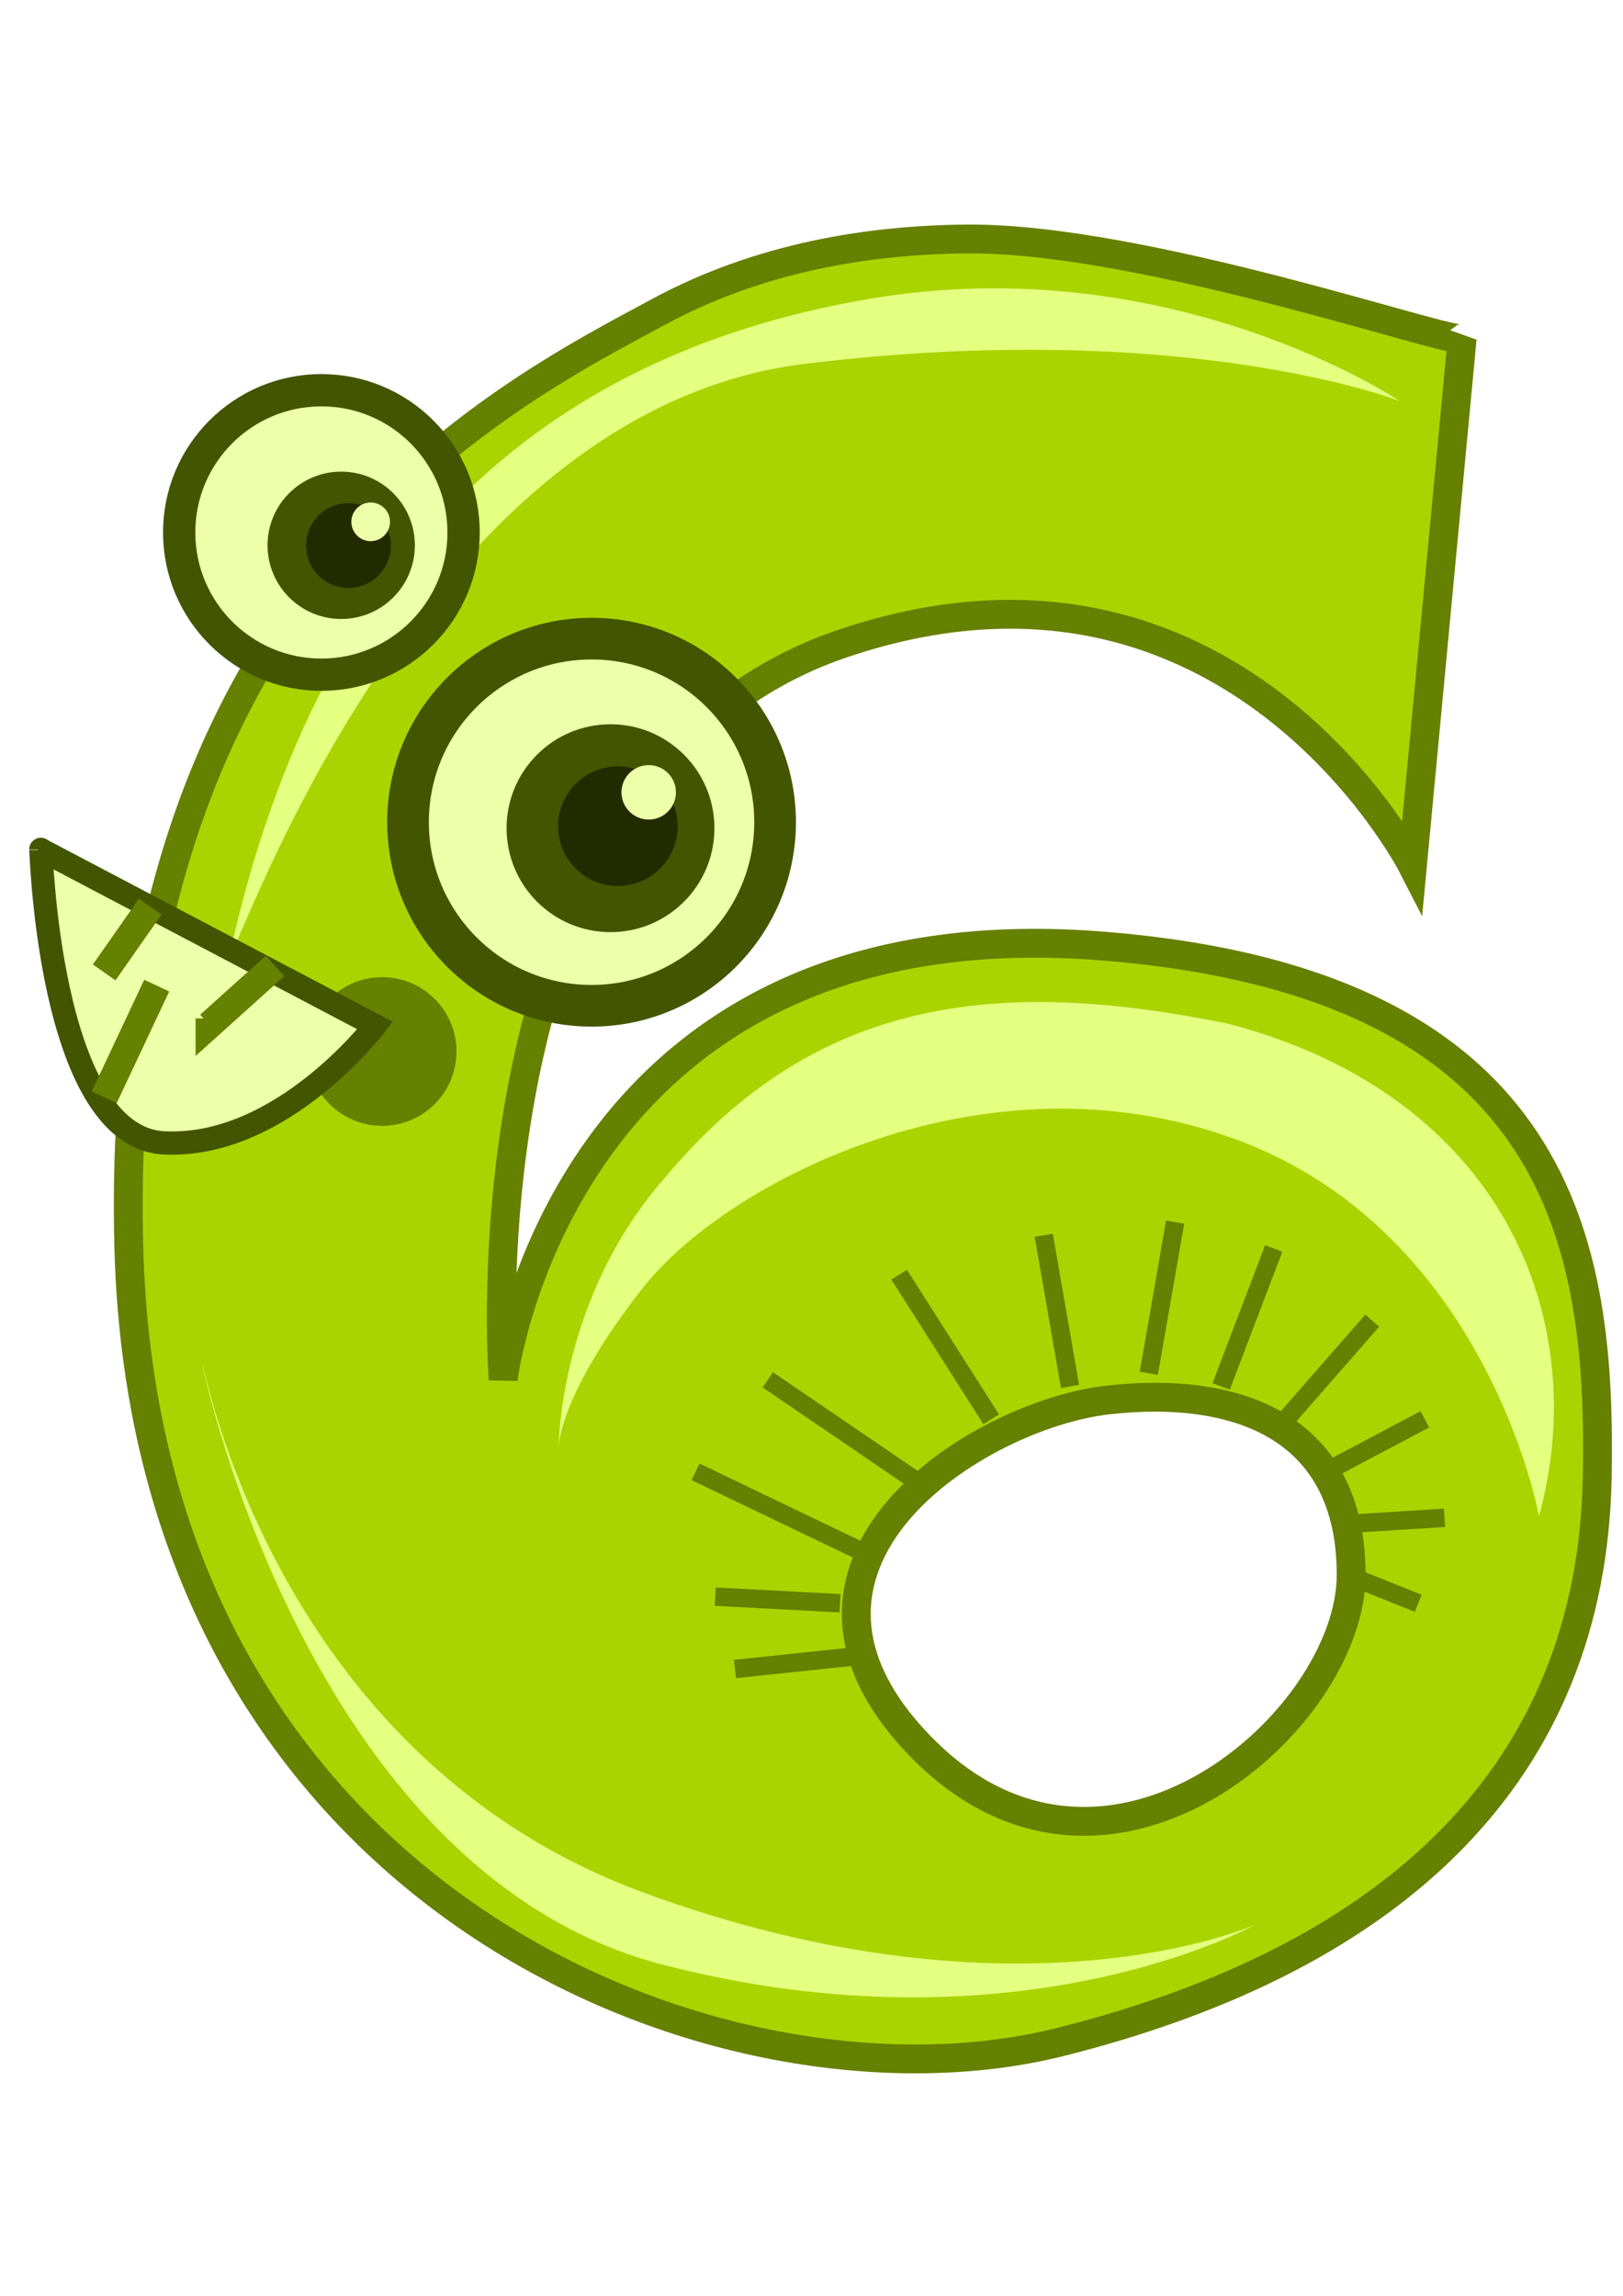 <?xml version="1.0" encoding="UTF-8"?>
<svg viewBox="0 0 744.094 1052.362" xmlns="http://www.w3.org/2000/svg">
 <defs>
  <filter id="c">
   <feGaussianBlur stdDeviation="2.832"/>
  </filter>
  <filter id="a">
   <feGaussianBlur stdDeviation="2.588"/>
  </filter>
  <filter id="d" x="-.077" y="-.15" width="1.155" height="1.299">
   <feGaussianBlur stdDeviation="3.483"/>
  </filter>
  <filter id="b" x="-.243" y="-.243" width="1.487" height="1.487">
   <feGaussianBlur stdDeviation="1.639"/>
  </filter>
 </defs>
 <g transform="matrix(4.217 0 0 4.217 -1684.2 -1148.6)">
  <path d="m504.53 298.35c-10.715 0.091-22.553 1.994-33.518 7.906-17.342 9.35-59.443 30.348-57.627 101.6s64.818 95.644 101.3 86.473 57.731-29.385 58.346-61.318c0.458-24.882-3.436-53.697-53.576-57.79-59.099-4.824-65.369 47.075-65.369 47.075s-5.167-65.831 37.013-80.005 61.841 24.175 61.841 24.175l5.41-57.316c-0.598 0.887-34.485-10.962-53.824-10.798zm20.614 125.9c11.948 0.057 21.136 5.447 21.136 19.307 0 15.84-26.39 39.077-46.454 19.013s5.802-36.442 20.058-38.026c1.801-0.2 3.553-0.302 5.26-0.294z" fill="#aad400" fill-rule="evenodd" stroke="#668000" stroke-width="3.136"/>
  <path d="m532.86 383.64c29.895 7.775 39.707 32.211 33.84 53.538 0 0-5.556-30.81-32.83-40.911s-55.558 4.546-64.65 16.162-9.091 17.173-9.091 17.173 0-16.162 11.617-29.294c16.439-19.672 36.311-21.716 61.114-16.668z" fill="#e5ff80" fill-rule="evenodd" filter="url(#d)"/>
  <path d="m424.26 376.57c1.515-2.02 21.213-59.599 62.629-64.65s64.65 4.041 64.65 4.041-24.749-16.668-57.579-11.112-59.599 25.254-69.701 71.721z" fill="#e5ff80" fill-rule="evenodd" filter="url(#c)"/>
  <path transform="matrix(1.17 0 0 1.17 -73.369 -64.88)" d="m447.14 337.72c-2.4e-4 7.298-5.917 13.214-13.215 13.214s-13.214-5.917-13.214-13.215 5.917-13.214 13.215-13.214 13.214 5.917 13.214 13.215" fill="#efa" stroke="#450" stroke-width="3"/>
  <path transform="matrix(1.51 0 0 1.51 -191.53 -148.21)" d="m447.14 337.72c-2.4e-4 7.298-5.917 13.214-13.215 13.214s-13.214-5.917-13.214-13.215 5.917-13.214 13.215-13.214 13.214 5.917 13.214 13.215" fill="#efa" stroke="#450" stroke-width="3"/>
  <path transform="matrix(.855 0 0 .855 94.751 73.648)" d="m447.14 337.72c-2.4e-4 7.298-5.917 13.214-13.215 13.214s-13.214-5.917-13.214-13.215 5.917-13.214 13.215-13.214 13.214 5.917 13.214 13.215" fill="#450"/>
  <path transform="matrix(.492 0 0 .492 253.07 196.02)" d="m447.14 337.72c-2.4e-4 7.298-5.917 13.214-13.215 13.214s-13.214-5.917-13.214-13.215 5.917-13.214 13.215-13.214 13.214 5.917 13.214 13.215" fill="#222b00"/>
  <path transform="matrix(.224 0 0 .224 372.71 282.85)" d="m447.14 337.72c-2.4e-4 7.298-5.917 13.214-13.215 13.214s-13.214-5.917-13.214-13.215 5.917-13.214 13.215-13.214 13.214 5.917 13.214 13.215" fill="#efa"/>
  <path transform="matrix(.606 0 0 .606 173.52 126.99)" d="m447.14 337.72c-2.4e-4 7.298-5.917 13.214-13.215 13.214s-13.214-5.917-13.214-13.215 5.917-13.214 13.215-13.214 13.214 5.917 13.214 13.215" fill="#450"/>
  <path transform="matrix(.349 0 0 .349 285.83 213.81)" d="m447.14 337.72c-2.4e-4 7.298-5.917 13.214-13.215 13.214s-13.214-5.917-13.214-13.215 5.917-13.214 13.215-13.214 13.214 5.917 13.214 13.215" fill="#222b00"/>
  <path transform="matrix(.159 0 0 .159 370.69 275.4)" d="m447.14 337.72c-2.4e-4 7.298-5.917 13.214-13.215 13.214s-13.214-5.917-13.214-13.215 5.917-13.214 13.215-13.214 13.214 5.917 13.214 13.215" fill="#efa"/>
  <path transform="translate(6.061 8.081)" d="m442.95 378.59c-1.5e-4 4.463-3.618 8.081-8.082 8.081s-8.081-3.618-8.081-8.082 3.618-8.081 8.082-8.081 8.081 3.618 8.081 8.082" fill="#668000" filter="url(#b)"/>
  <path d="m403.82 364.72 36.346 19.129s-10.202 13.39-22.955 12.753-13.39-33.157-13.39-31.882z" fill="#efa" fill-rule="evenodd" stroke="#450" stroke-width="2.525"/>
  <path d="m475 432.36 17.857 8.571" fill="none" stroke="#668000" stroke-width="2"/>
  <path d="m482.86 422.36 15.714 10.714" fill="none" stroke="#668000" stroke-width="2"/>
  <path d="m497.14 410.93 10 15.714" fill="none" stroke="#668000" stroke-width="2"/>
  <path d="m512.86 406.65 2.857 16.429" fill="none" stroke="#668000" stroke-width="2"/>
  <path d="m527.14 405.22-2.857 16.429" fill="none" stroke="#668000" stroke-width="2"/>
  <path d="m537.86 408.08-5.714 15" fill="none" stroke="#668000" stroke-width="2"/>
  <path d="m548.57 415.93-10 11.429" fill="none" stroke="#668000" stroke-width="2"/>
  <path d="m554.29 426.65-12.143 6.429" fill="none" stroke="#668000" stroke-width="2"/>
  <path d="m556.43 437.36-11.429 0.714" fill="none" stroke="#668000" stroke-width="2"/>
  <path d="m553.57 446.65-7.143-2.857" fill="none" stroke="#668000" stroke-width="2"/>
  <path d="m477.14 445.93 13.571 0.714" fill="none" stroke="#668000" stroke-width="2"/>
  <path d="m479.29 453.79 13.571-1.429" fill="none" stroke="#668000" stroke-width="2"/>
  <path d="m421.43 420.93s11.429 55 50 65 64.286-4.286 64.286-4.286-25.714 11.429-66.429-3.571-47.857-58.571-47.857-57.143z" fill="#e5ff80" fill-rule="evenodd" filter="url(#a)"/>
  <path d="m415.71 370.93-5 7.143" fill="none" stroke="#668000" stroke-width="3"/>
  <path d="m429.29 377.36-7.143 6.429v-0.714" fill="none" stroke="#668000" stroke-width="3"/>
  <path d="m410.71 391.65 5.714-12.143" fill="none" stroke="#668000" stroke-width="3"/>
 </g>
</svg>
